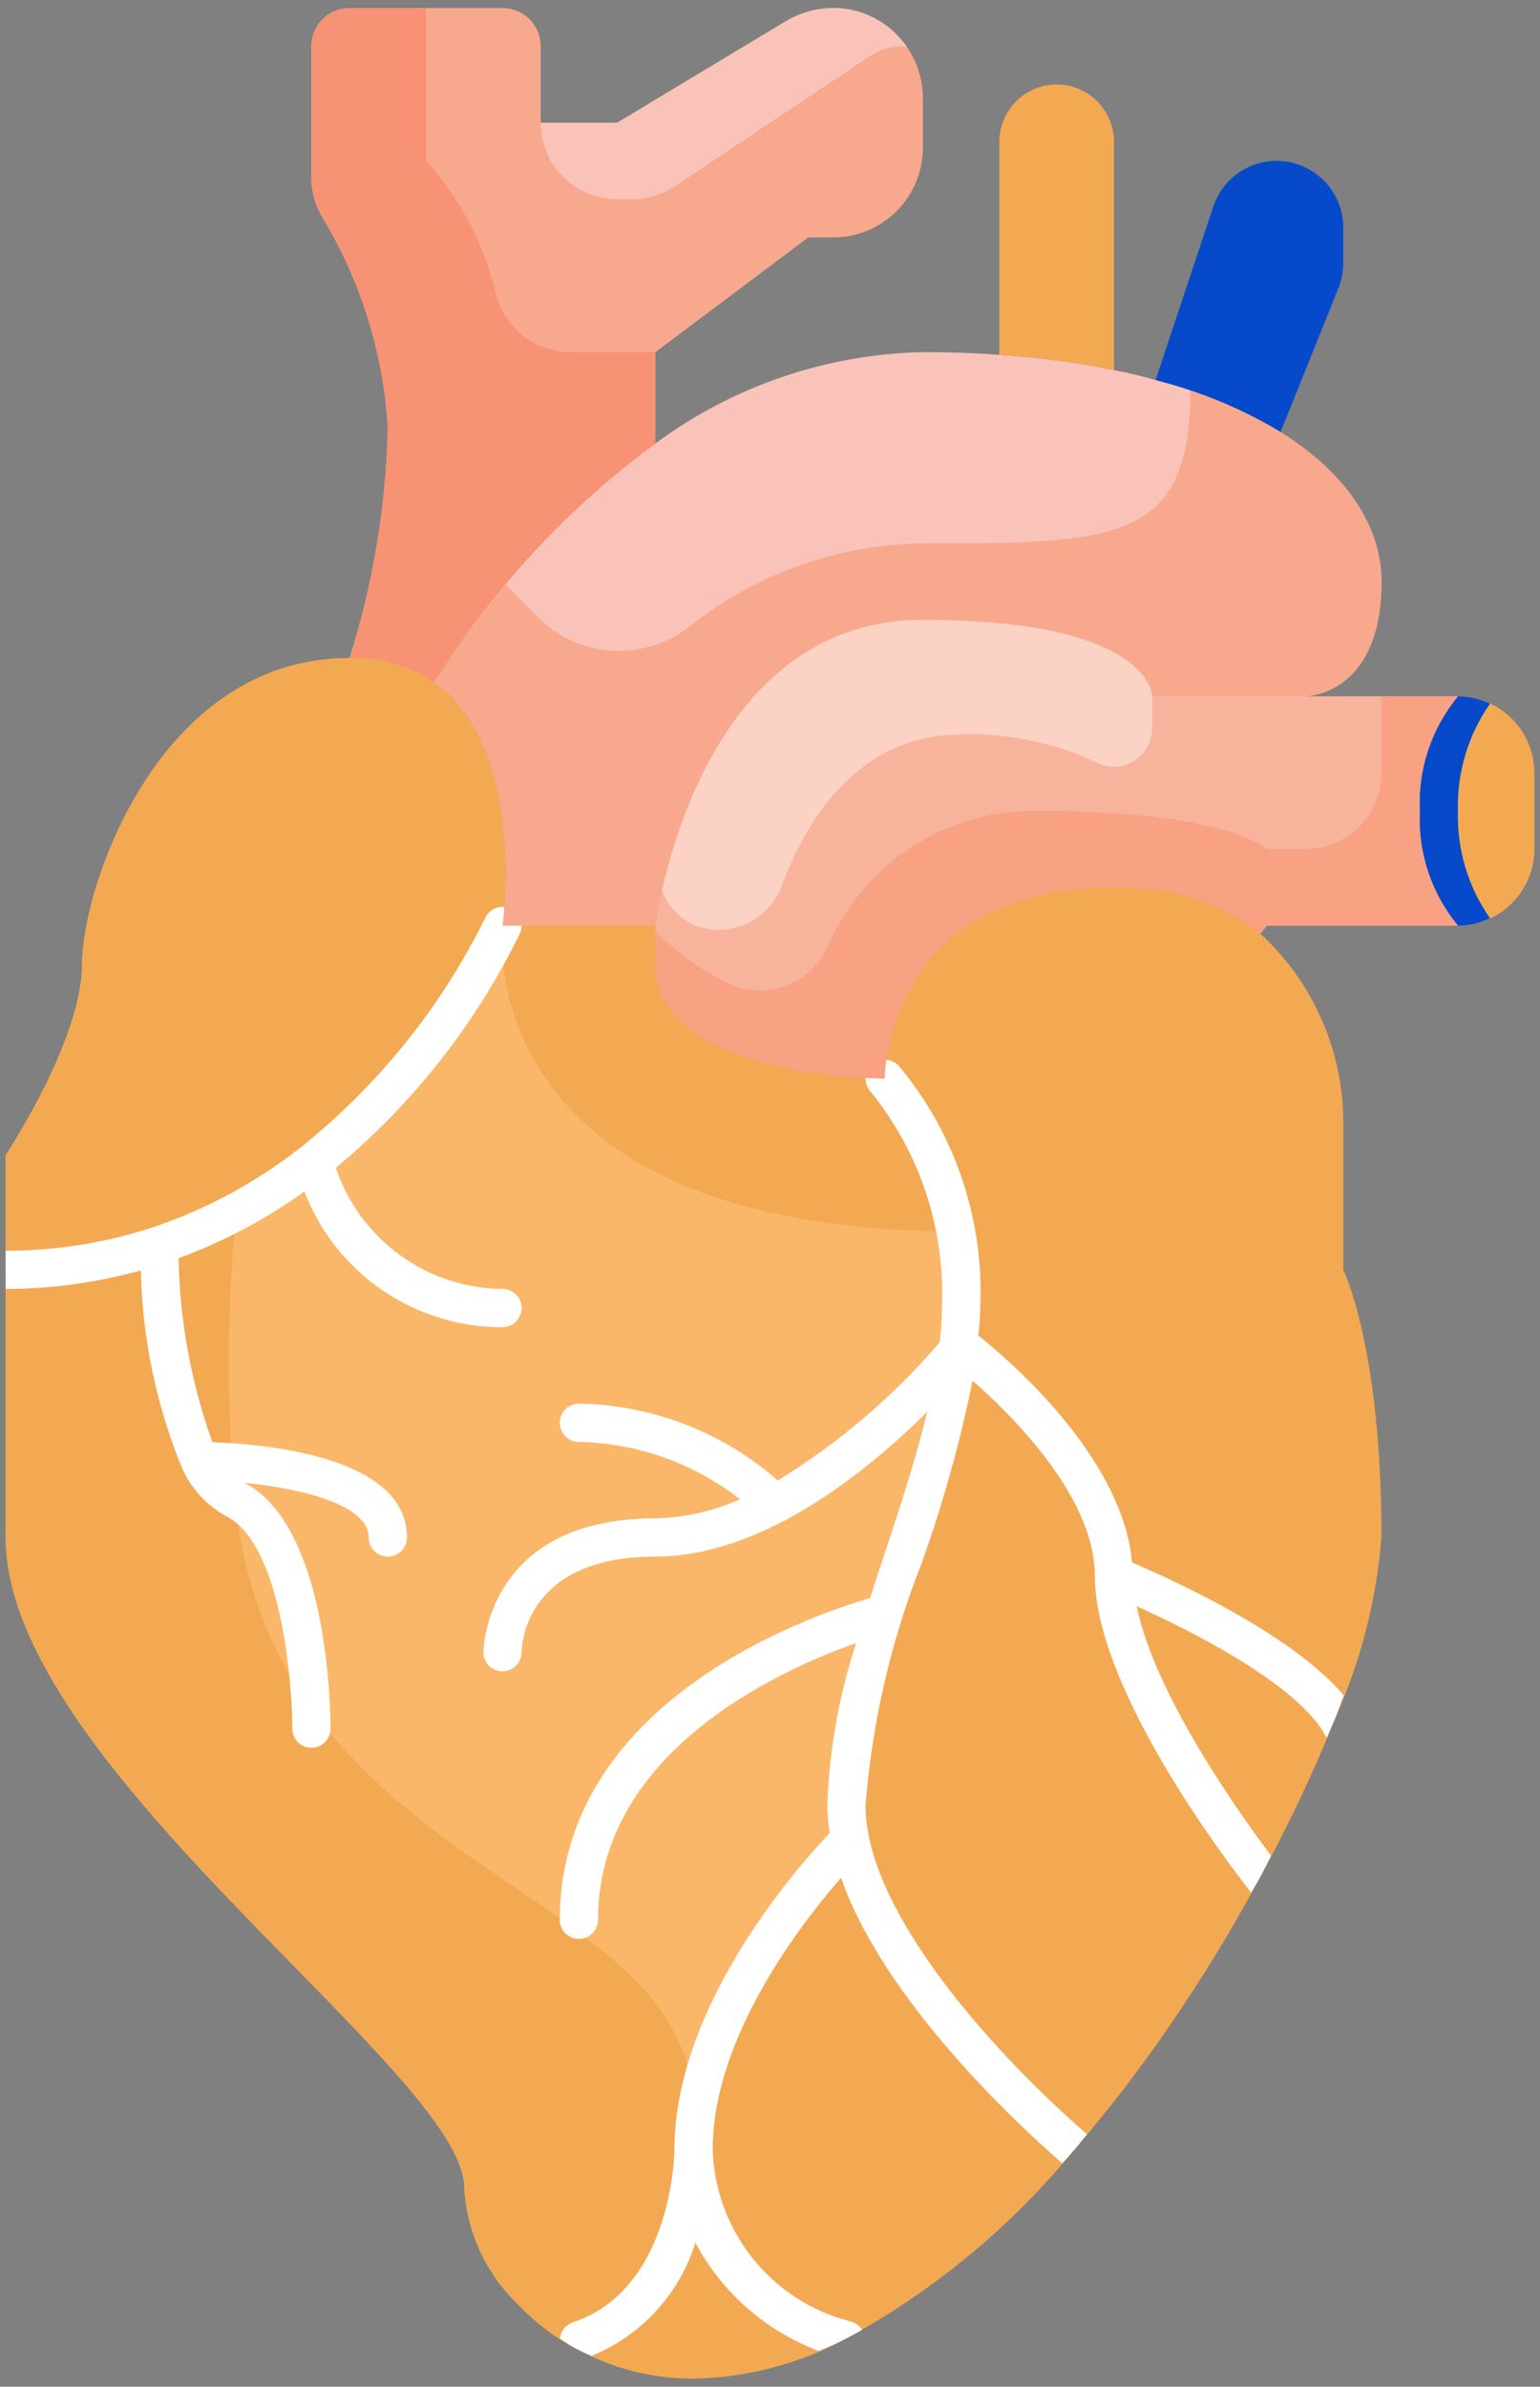 <svg width="51" height="79" viewBox="0 0 51 79" fill="none" xmlns="http://www.w3.org/2000/svg">
<rect x="0" y="0" width="51" height="79" fill="#808080" stroke="none"/>
<path d="M21.703 14.681C18.78 16.828 16.293 19.513 14.375 22.591C13.553 22.03 12.573 21.746 11.578 21.781C12.353 19.322 12.779 16.765 12.844 14.188C12.701 11.692 11.944 9.271 10.642 7.138C10.425 6.756 10.312 6.324 10.312 5.885V1.531C10.312 1.196 10.446 0.874 10.683 0.636C10.921 0.399 11.242 0.266 11.578 0.266H16.641C16.976 0.266 17.298 0.399 17.536 0.636C17.773 0.874 17.906 1.196 17.906 1.531V4.062H20.438L26.057 0.683C26.522 0.413 27.05 0.269 27.588 0.266C28.377 0.268 29.132 0.582 29.689 1.139C30.247 1.696 30.561 2.452 30.562 3.24V4.885C30.563 5.276 30.486 5.663 30.337 6.024C30.188 6.385 29.969 6.713 29.692 6.989C29.416 7.266 29.088 7.485 28.727 7.634C28.366 7.783 27.979 7.86 27.588 7.859H26.766L21.703 11.656V14.681Z" fill="#F8A88D"/>
<path d="M21.703 14.681C24.271 12.779 27.367 11.722 30.562 11.656C31.436 11.656 32.284 11.682 33.081 11.745C34.361 11.824 35.634 11.993 36.891 12.251C37.371 12.34 37.827 12.454 38.27 12.58C39.726 12.949 41.121 13.528 42.409 14.301C44.636 15.694 45.75 17.465 45.75 19.25C45.75 23.047 43.219 23.047 43.219 23.047H38.156C38.156 23.047 38.156 20.516 30.562 20.516C22.969 20.516 21.703 30.641 21.703 30.641H16.64C16.64 30.641 17.476 24.781 14.375 22.591C16.293 19.513 18.78 16.828 21.703 14.681Z" fill="#F9C3B9"/>
<path d="M48.282 23.047C48.952 23.049 49.595 23.316 50.069 23.791C50.544 24.265 50.811 24.907 50.813 25.578V28.109C50.811 28.78 50.544 29.423 50.069 29.897C49.595 30.371 48.952 30.639 48.282 30.641C47.402 29.577 46.95 28.223 47.016 26.844C46.95 25.465 47.402 24.111 48.282 23.047Z" fill="#F3A952"/>
<path d="M49.345 23.291C49.013 23.132 48.65 23.048 48.282 23.047C47.402 24.111 46.95 25.465 47.016 26.844C46.95 28.223 47.402 29.577 48.282 30.641C48.65 30.639 49.013 30.556 49.345 30.396C48.618 29.357 48.245 28.111 48.282 26.844C48.245 25.576 48.618 24.33 49.345 23.291Z" fill="#064ACB"/>
<path d="M48.281 23.047C47.401 24.111 46.95 25.465 47.016 26.844C46.95 28.223 47.401 29.577 48.281 30.641H41.953L41.738 30.906C40.353 29.84 38.636 29.297 36.891 29.375C29.297 29.375 29.297 35.703 29.297 35.703C29.297 35.703 21.703 35.703 21.703 31.906V30.641C21.703 30.641 22.969 20.516 30.562 20.516C38.156 20.516 38.156 23.047 38.156 23.047H48.281Z" fill="#F7B39C"/>
<path d="M36.892 4.695V12.251C35.635 11.993 34.362 11.824 33.082 11.745L33.095 11.656V4.695C33.095 4.192 33.295 3.709 33.651 3.353C34.007 2.997 34.49 2.797 34.993 2.797C35.497 2.797 35.98 2.997 36.336 3.353C36.691 3.709 36.892 4.192 36.892 4.695Z" fill="#F3A952"/>
<path d="M44.484 7.53V8.695C44.486 8.976 44.434 9.255 44.332 9.517L42.408 14.301C41.12 13.528 39.726 12.948 38.27 12.58L40.181 6.834C40.347 6.337 40.684 5.916 41.132 5.644C41.581 5.373 42.111 5.27 42.628 5.354C43.145 5.438 43.616 5.702 43.956 6.101C44.296 6.5 44.483 7.006 44.484 7.53Z" fill="#064ACB"/>
<path d="M5.263 41.221C3.625 41.762 1.912 42.036 0.188 42.031V38.234C0.188 38.234 2.719 34.437 2.719 31.906C2.719 29.375 5.25 21.781 11.578 21.781C12.573 21.746 13.553 22.03 14.375 22.591C17.476 24.781 16.641 30.641 16.641 30.641C15.153 33.673 13.014 36.34 10.376 38.45C8.843 39.659 7.113 40.597 5.263 41.221Z" fill="#F3A952"/>
<path d="M44.244 56.814C43.525 58.608 42.701 60.357 41.776 62.053C40.89 60.902 36.891 55.535 36.891 52.156C36.891 52.156 42.561 54.422 44.244 56.814Z" fill="#F3A952"/>
<path d="M22.968 71.141C23.004 72.59 23.509 73.988 24.409 75.125C25.308 76.262 26.553 77.076 27.955 77.443C26.417 78.258 24.709 78.7 22.968 78.734C21.586 78.737 20.226 78.384 19.02 77.709L19.171 77.469C22.968 76.203 22.968 71.141 22.968 71.141Z" fill="#F3A952"/>
<path d="M31.828 44.562C31.828 44.562 36.891 48.359 36.891 52.156C36.891 55.535 40.89 60.902 41.776 62.053C40.828 63.825 39.78 65.54 38.637 67.192C37.696 68.557 36.682 69.871 35.6 71.128C35.195 70.774 29.17 65.623 28.171 60.99C28.081 60.583 28.035 60.167 28.031 59.75C28.031 55.143 31.183 49.473 31.739 44.676C31.803 44.6 31.828 44.562 31.828 44.562Z" fill="#F3A952"/>
<path d="M28.171 60.99C29.17 65.622 35.195 70.773 35.6 71.128C33.487 73.711 30.89 75.856 27.955 77.443C26.553 77.076 25.309 76.262 24.409 75.125C23.51 73.988 23.004 72.59 22.969 71.141C22.969 66.078 28.031 61.016 28.031 61.016L28.171 60.99Z" fill="#F3A952"/>
<path d="M44.484 42.031C44.484 42.031 45.75 44.562 45.75 50.891C45.584 52.936 45.075 54.938 44.244 56.814C42.561 54.422 36.891 52.156 36.891 52.156C36.891 48.359 31.828 44.562 31.828 44.562C31.828 44.562 31.803 44.6 31.739 44.676C31.8 44.219 31.83 43.758 31.828 43.297C31.959 40.539 31.057 37.831 29.297 35.703C29.297 35.703 29.297 29.375 36.891 29.375C38.636 29.297 40.353 29.84 41.738 30.906C42.58 31.68 43.257 32.616 43.729 33.658C44.2 34.7 44.458 35.825 44.484 36.969V42.031Z" fill="#F3A952"/>
<path d="M31.739 44.676C31.183 49.473 28.031 55.143 28.031 59.75C28.035 60.167 28.081 60.583 28.171 60.99L28.031 61.016C28.031 61.016 22.969 66.078 22.969 71.141C22.969 71.141 22.969 76.203 19.172 77.469L19.02 77.709C18.333 77.337 17.71 76.859 17.172 76.292C16.1 75.273 15.457 73.883 15.375 72.406C15.375 68.609 0.188 58.484 0.188 50.891V42.031C1.912 42.036 3.625 41.762 5.263 41.221C7.113 40.597 8.843 39.659 10.376 38.45C13.014 36.34 15.153 33.673 16.641 30.641H21.703V31.906C21.703 35.703 29.297 35.703 29.297 35.703C31.057 37.831 31.959 40.539 31.828 43.297C31.83 43.758 31.8 44.219 31.739 44.676Z" fill="#FAB769"/>
<path d="M42.409 14.301C41.469 13.73 40.467 13.27 39.422 12.928C39.422 17.984 36.891 17.984 30.562 17.984C27.735 18.024 25.002 19.004 22.793 20.769C22.064 21.326 21.157 21.599 20.241 21.536C19.326 21.474 18.464 21.081 17.817 20.43L16.735 19.348C15.878 20.376 15.089 21.459 14.375 22.591C17.476 24.781 16.64 30.641 16.64 30.641H21.703C21.703 30.641 22.969 20.516 30.562 20.516C38.156 20.516 38.156 23.047 38.156 23.047H43.219C43.219 23.047 45.75 23.047 45.75 19.25C45.75 17.465 44.636 15.694 42.409 14.301Z" fill="#F8A88D"/>
<path d="M23.044 30.641C23.322 30.742 23.618 30.787 23.914 30.772C24.21 30.758 24.5 30.684 24.767 30.556C25.034 30.428 25.273 30.248 25.47 30.026C25.666 29.804 25.817 29.546 25.912 29.265C26.604 27.407 28.284 24.312 31.827 24.312C33.373 24.259 34.908 24.576 36.306 25.236C36.499 25.337 36.714 25.385 36.931 25.378C37.148 25.371 37.359 25.308 37.545 25.196C37.731 25.084 37.884 24.926 37.991 24.737C38.098 24.548 38.155 24.335 38.156 24.118V23.047C38.156 23.047 38.156 20.516 30.562 20.516C24.567 20.516 22.521 26.812 21.924 29.469C22.018 29.732 22.166 29.972 22.359 30.174C22.552 30.376 22.785 30.535 23.044 30.641Z" fill="#FBD2C4"/>
<path d="M48.281 23.047H45.75V25.578C45.75 26.25 45.483 26.893 45.009 27.368C44.534 27.843 43.89 28.109 43.219 28.109H41.953C41.953 28.109 40.688 26.844 34.359 26.844C32.879 26.816 31.425 27.233 30.184 28.04C28.943 28.847 27.973 30.008 27.398 31.372C27.125 31.953 26.636 32.404 26.035 32.63C25.435 32.856 24.77 32.839 24.181 32.583C23.262 32.143 22.424 31.551 21.703 30.832V31.906C21.703 35.703 29.297 35.703 29.297 35.703C29.297 35.703 29.297 29.375 36.891 29.375C38.636 29.297 40.353 29.84 41.738 30.906L41.953 30.641H48.281C47.401 29.577 46.95 28.223 47.016 26.844C46.95 25.465 47.401 24.111 48.281 23.047Z" fill="#F8A183"/>
<path d="M16.409 9.673C16.022 8.054 15.231 6.559 14.109 5.328V0.266H11.578C11.242 0.266 10.921 0.399 10.683 0.636C10.446 0.874 10.312 1.196 10.312 1.531V5.885C10.312 6.324 10.425 6.756 10.642 7.138C11.944 9.271 12.701 11.692 12.844 14.188C12.779 16.765 12.353 19.322 11.578 21.781C12.573 21.746 13.553 22.03 14.375 22.591C16.293 19.513 18.78 16.828 21.703 14.681V11.656H18.873C18.299 11.653 17.743 11.455 17.295 11.095C16.848 10.734 16.535 10.233 16.409 9.673Z" fill="#F79274"/>
<path d="M27.588 0.266C27.05 0.269 26.522 0.413 26.057 0.683L20.438 4.063H17.906C17.906 4.734 18.173 5.378 18.648 5.852C19.122 6.327 19.766 6.594 20.438 6.594H20.936C21.436 6.594 21.925 6.446 22.341 6.169L28.807 1.858C29.126 1.645 29.502 1.531 29.885 1.531C29.935 1.531 29.982 1.543 30.03 1.546C29.929 1.4 29.815 1.264 29.689 1.139C29.415 0.86 29.088 0.64 28.727 0.49C28.366 0.34 27.979 0.263 27.588 0.266Z" fill="#F9C3B9"/>
<path d="M7.826 40.106C8.273 35.524 9.077 30.984 10.23 26.527C10.473 25.588 10.93 24.717 11.565 23.984C12.201 23.25 12.998 22.674 13.893 22.3C13.175 21.941 12.38 21.762 11.578 21.781C5.25 21.781 2.719 29.375 2.719 31.906C2.719 34.437 0.188 38.234 0.188 38.234V42.031C1.912 42.036 3.625 41.762 5.263 41.221C6.147 40.923 7.005 40.55 7.826 40.106Z" fill="#F3A952"/>
<path d="M7.781 49.625C7.499 46.458 7.513 43.271 7.826 40.106C7.005 40.55 6.147 40.923 5.263 41.221C3.625 41.763 1.912 42.036 0.188 42.032V50.891C0.188 58.485 15.375 68.61 15.375 72.406C15.457 73.883 16.1 75.273 17.172 76.292C17.71 76.859 18.333 77.337 19.02 77.709L19.172 77.469C22.969 76.203 22.969 71.141 22.969 71.141V69.875C22.969 62.282 9.047 62.282 7.781 49.625Z" fill="#F3A952"/>
<path d="M31.576 40.766C31.291 38.902 30.503 37.152 29.298 35.703C29.298 35.703 21.704 35.703 21.704 31.906V30.641H16.641C16.641 30.641 15.396 40.656 31.576 40.766Z" fill="#F3A952"/>
<path d="M33.094 34.438C33.116 33.669 33.303 32.914 33.643 32.224C34.001 31.468 34.545 30.814 35.223 30.324C35.902 29.834 36.693 29.524 37.523 29.422C37.308 29.409 37.116 29.375 36.891 29.375C29.297 29.375 29.297 35.703 29.297 35.703C30.502 37.152 31.29 38.902 31.575 40.766H31.828C34.359 40.766 33.094 36.969 33.094 34.438Z" fill="#F3A952"/>
<path d="M6.028 48.59L6.036 48.605C6.045 48.623 6.051 48.644 6.061 48.662C6.367 49.31 6.87 49.845 7.498 50.191C9.284 51.084 9.68 55.574 9.68 57.219C9.68 57.387 9.746 57.548 9.865 57.666C9.984 57.785 10.145 57.852 10.312 57.852C10.48 57.852 10.641 57.785 10.76 57.666C10.879 57.548 10.945 57.387 10.945 57.219C10.945 56.534 10.863 50.523 8.098 49.081C10.096 49.281 12.211 49.834 12.211 50.891C12.211 51.059 12.278 51.22 12.396 51.338C12.515 51.457 12.676 51.524 12.844 51.524C13.012 51.524 13.172 51.457 13.291 51.338C13.41 51.22 13.477 51.059 13.477 50.891C13.477 48.257 8.97 47.809 7.035 47.738C6.332 45.783 5.954 43.726 5.913 41.649C7.395 41.102 8.797 40.359 10.081 39.439C10.59 40.765 11.49 41.904 12.661 42.706C13.833 43.508 15.221 43.935 16.641 43.93C16.808 43.93 16.969 43.863 17.088 43.745C17.207 43.626 17.273 43.465 17.273 43.297C17.273 43.129 17.207 42.968 17.088 42.85C16.969 42.731 16.808 42.664 16.641 42.664C15.418 42.653 14.229 42.261 13.24 41.542C12.25 40.823 11.51 39.813 11.123 38.654C13.682 36.528 15.76 33.883 17.219 30.894C17.255 30.814 17.273 30.728 17.273 30.641H16.641C16.641 30.641 16.674 30.404 16.701 30.019C16.571 30.007 16.441 30.036 16.327 30.101C16.214 30.166 16.124 30.264 16.069 30.383C14.619 33.318 12.545 35.901 9.994 37.951C8.518 39.116 6.853 40.019 5.072 40.62C3.496 41.139 1.847 41.402 0.188 41.399V42.664C1.701 42.662 3.207 42.455 4.665 42.049C4.712 44.295 5.174 46.513 6.028 48.59Z" fill="white"/>
<path d="M44.498 56.115C42.776 54.067 38.732 52.246 37.49 51.719C37.183 48.199 33.314 44.929 32.401 44.208C32.427 43.909 32.461 43.621 32.461 43.297C32.598 40.37 31.628 37.499 29.745 35.255C29.639 35.153 29.501 35.091 29.354 35.081C29.322 35.287 29.303 35.495 29.297 35.703C29.297 35.703 29.054 35.703 28.664 35.681C28.661 35.767 28.675 35.853 28.706 35.934C28.737 36.014 28.784 36.087 28.844 36.148C30.473 38.165 31.309 40.707 31.195 43.297C31.193 43.675 31.169 44.052 31.122 44.427C29.584 46.223 27.775 47.767 25.759 49.003C23.934 47.403 21.6 46.502 19.172 46.461C19.004 46.461 18.843 46.527 18.724 46.646C18.606 46.765 18.539 46.926 18.539 47.094C18.539 47.261 18.606 47.422 18.724 47.541C18.843 47.66 19.004 47.726 19.172 47.726C21.109 47.767 22.98 48.433 24.508 49.625C23.624 50.02 22.671 50.236 21.703 50.258C16.074 50.258 16.008 54.643 16.008 54.687C16.008 54.855 16.075 55.016 16.193 55.135C16.312 55.254 16.473 55.32 16.641 55.32C16.808 55.32 16.969 55.254 17.088 55.135C17.207 55.016 17.273 54.855 17.273 54.687C17.273 54.561 17.324 51.523 21.703 51.523C25.273 51.523 28.738 48.687 30.708 46.727C30.346 48.231 29.837 49.797 29.326 51.332C29.154 51.852 28.98 52.376 28.812 52.9C27.029 53.412 18.539 56.231 18.539 63.547C18.539 63.715 18.606 63.876 18.724 63.994C18.843 64.113 19.004 64.18 19.172 64.18C19.34 64.18 19.501 64.113 19.619 63.994C19.738 63.876 19.805 63.715 19.805 63.547C19.805 57.978 25.829 55.273 28.352 54.385C27.784 56.12 27.463 57.926 27.398 59.75C27.403 60.06 27.43 60.369 27.479 60.675C26.726 61.457 22.336 66.224 22.336 71.141C22.336 71.187 22.298 75.76 18.972 76.869C18.857 76.907 18.756 76.978 18.681 77.073C18.605 77.167 18.558 77.281 18.545 77.401C18.704 77.504 18.854 77.621 19.02 77.709C19.186 77.798 19.4 77.893 19.586 77.98C20.401 77.649 21.133 77.141 21.729 76.493C22.324 75.845 22.768 75.073 23.029 74.232C23.91 75.885 25.364 77.16 27.117 77.817C27.397 77.698 27.678 77.582 27.955 77.437C28.154 77.338 28.352 77.226 28.55 77.117C28.493 77.024 28.411 76.948 28.315 76.897C28.253 76.87 28.19 76.847 28.126 76.828C26.858 76.497 25.732 75.764 24.916 74.738C24.101 73.713 23.639 72.45 23.602 71.141C23.602 67.441 26.539 63.658 27.853 62.154C29.278 66.231 33.725 70.342 35.153 71.581C35.16 71.588 35.173 71.592 35.182 71.6C35.321 71.444 35.462 71.292 35.6 71.133C35.738 70.973 35.863 70.806 35.997 70.646C35.984 70.637 35.978 70.62 35.965 70.613C32.944 67.981 29.477 64.042 28.791 60.867C28.709 60.5 28.666 60.126 28.664 59.75C28.882 56.999 29.51 54.297 30.527 51.732C31.23 49.764 31.792 47.749 32.208 45.701C33.562 46.889 36.258 49.575 36.258 52.156V52.171C36.268 55.666 40.099 60.912 41.268 62.432C41.357 62.551 41.406 62.613 41.434 62.648C41.544 62.449 41.67 62.251 41.775 62.053C41.88 61.856 41.982 61.637 42.092 61.42C41.123 60.135 38.249 56.131 37.644 53.167C39.302 53.915 42.58 55.542 43.725 57.176C43.795 57.27 43.856 57.371 43.907 57.477C43.907 57.492 43.93 57.497 43.938 57.512C44.034 57.282 44.154 57.035 44.243 56.81C44.331 56.584 44.411 56.35 44.498 56.115Z" fill="white"/>
<path d="M35.65 32.601C35.789 33.041 36.041 33.437 36.38 33.749L39.318 36.991C39.693 37.471 40.176 37.856 40.728 38.114C40.988 38.222 41.272 38.257 41.55 38.214C41.951 38.114 42.298 37.862 42.519 37.513C43.062 36.741 43.3 35.795 43.187 34.858C43.073 33.921 42.616 33.059 41.904 32.44C40.712 31.454 39.262 30.833 37.727 30.651C37.457 30.617 37.183 30.643 36.924 30.727C36.666 30.811 36.428 30.951 36.23 31.138C36.032 31.324 35.877 31.552 35.777 31.805C35.676 32.057 35.633 32.329 35.65 32.601Z" fill="#F3A952"/>
<path d="M39.449 47.891C39.524 48.589 39.812 49.248 40.274 49.777C40.736 50.306 41.349 50.681 42.031 50.85C42.233 50.904 42.445 50.904 42.647 50.85C42.808 50.787 42.952 50.688 43.067 50.56C43.999 49.518 44.504 48.162 44.478 46.763C44.615 46.048 44.482 45.307 44.106 44.683C43.729 44.059 43.135 43.597 42.438 43.384C40.899 42.955 40.265 44.27 39.85 45.351C39.513 46.153 39.376 47.024 39.449 47.891Z" fill="#F3A952"/>
</svg>
